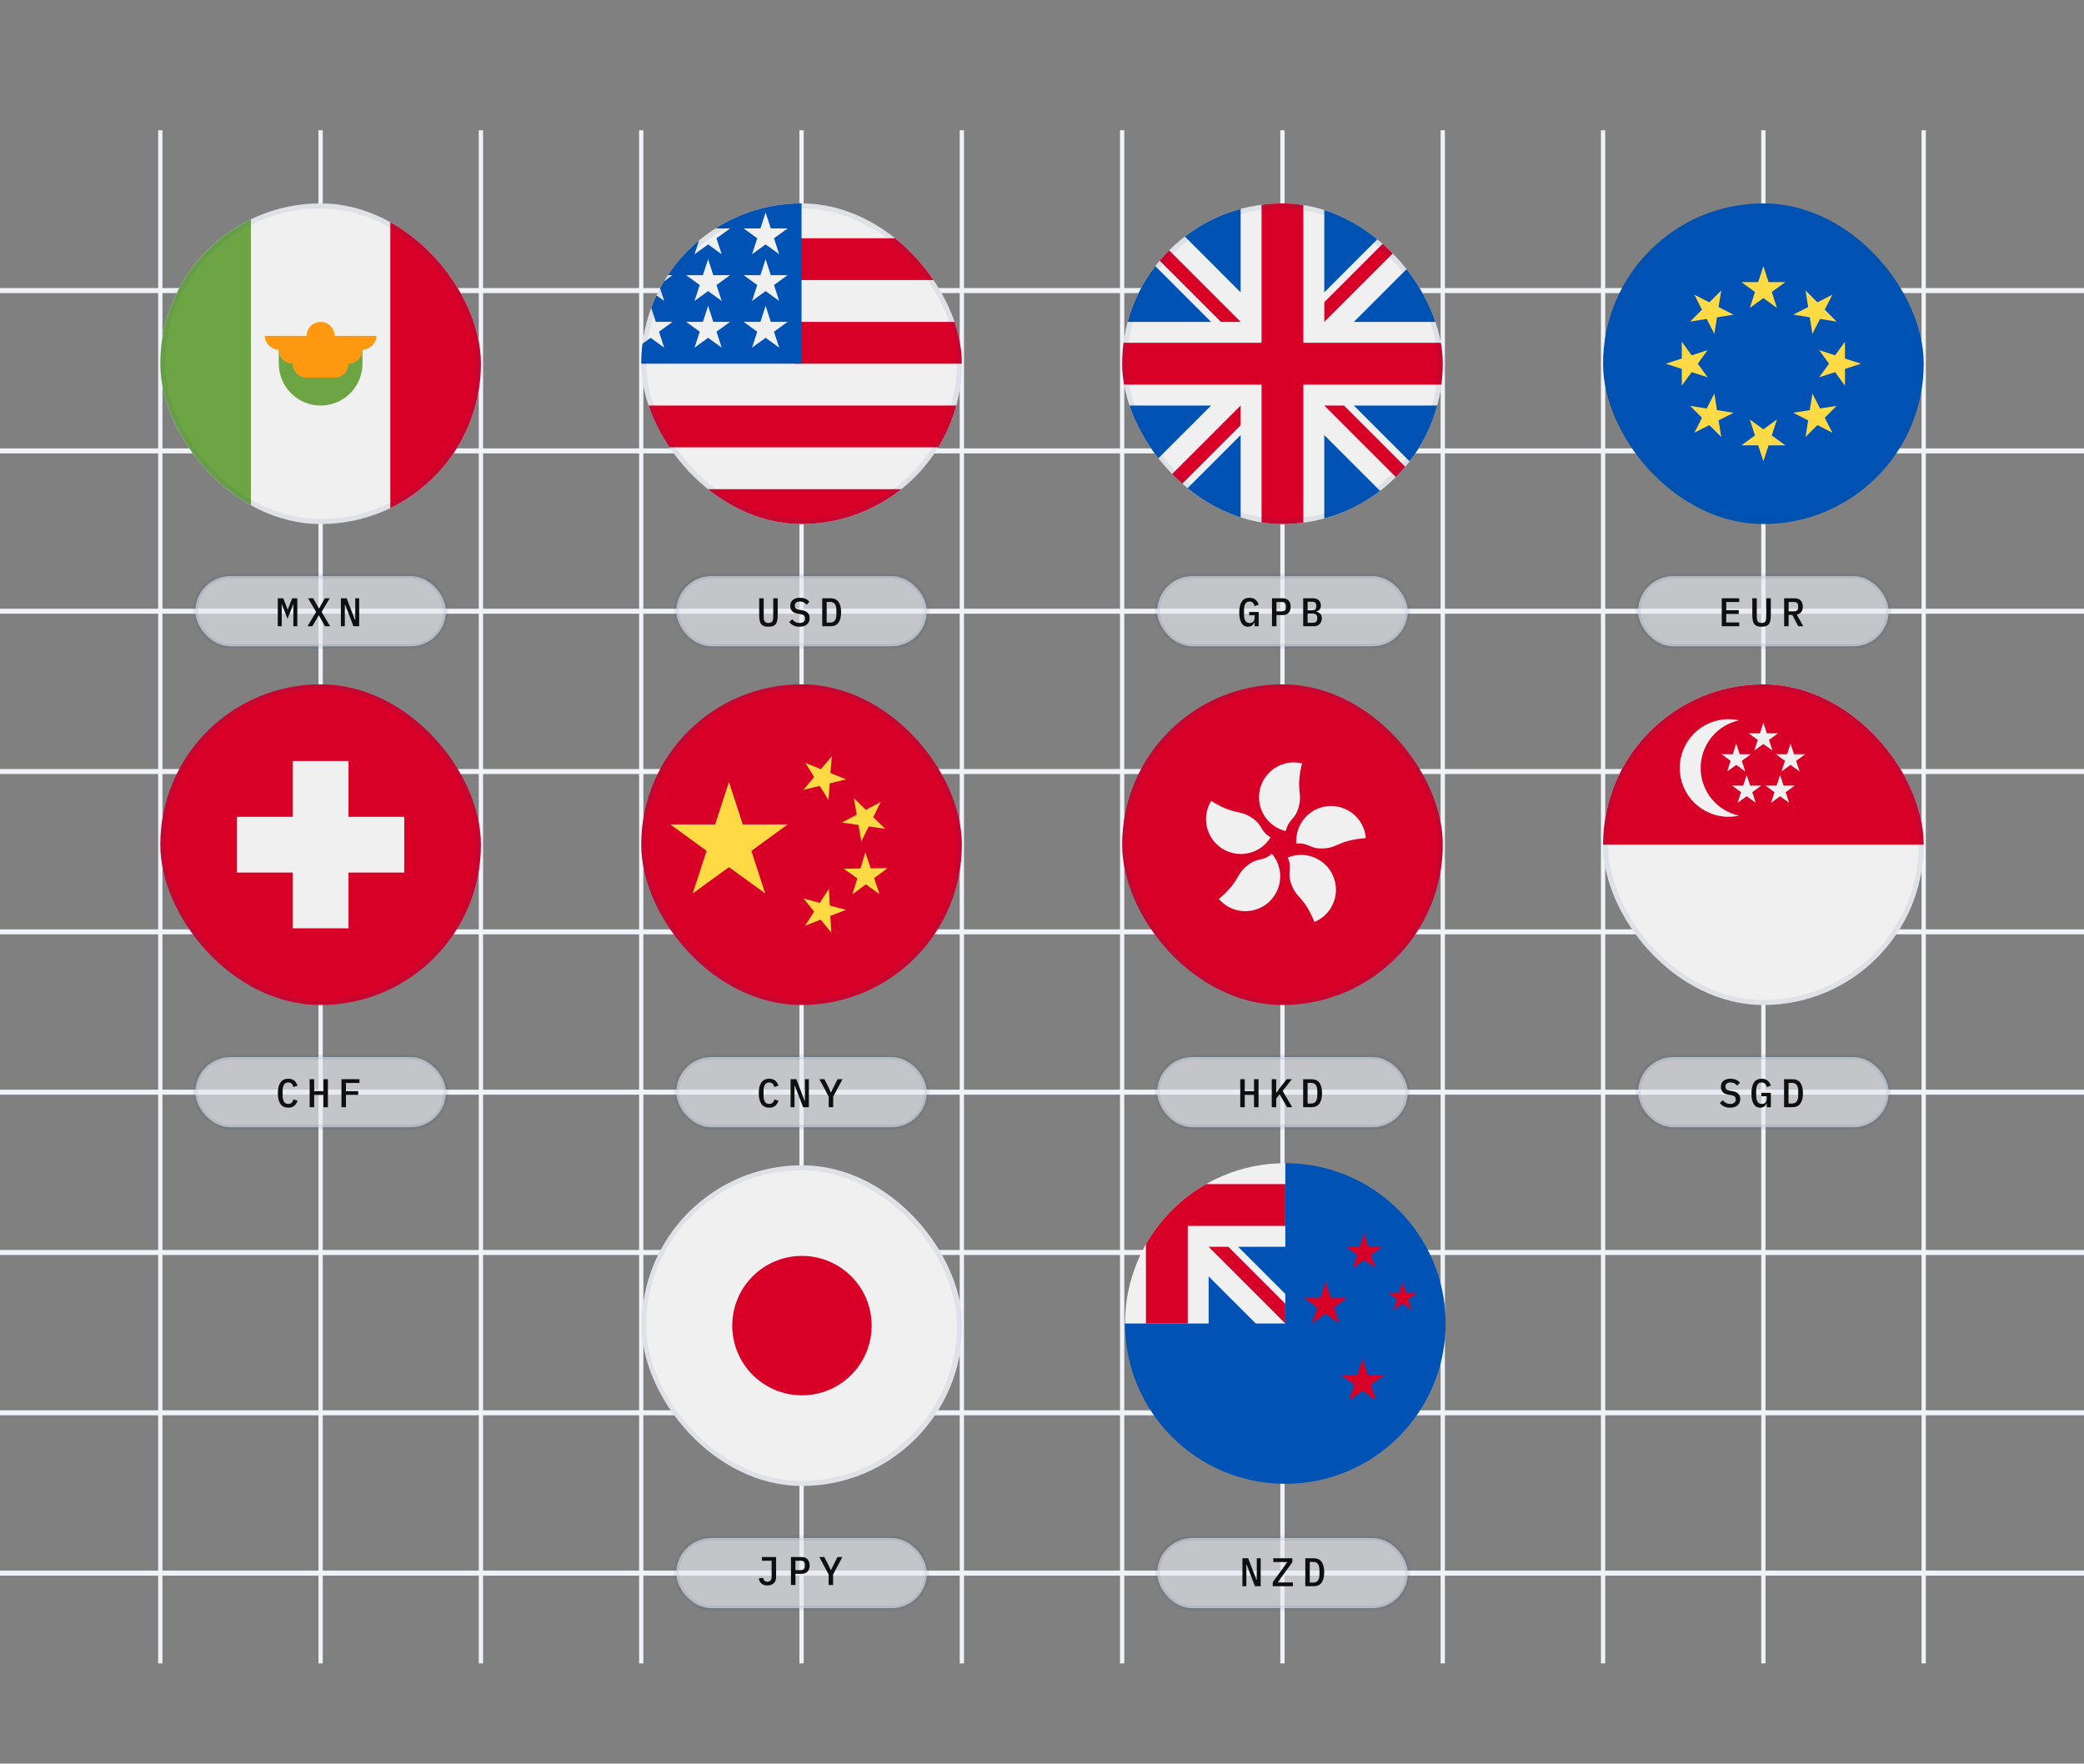 <?xml version="1.0" encoding="UTF-8" standalone="no"?>
<svg
   width="416"
   height="352.022"
   viewBox="0 0 416 352.022"
   fill="none"
   version="1.1"
   id="svg110"
   sodipodi:docname="supported_currencies.svg"
   inkscape:version="1.4.2 (2aeb623e1d, 2025-05-12)"
   xmlns:inkscape="http://www.inkscape.org/namespaces/inkscape"
   xmlns:sodipodi="http://sodipodi.sourceforge.net/DTD/sodipodi-0.dtd"
   xmlns="http://www.w3.org/2000/svg"
   xmlns:svg="http://www.w3.org/2000/svg">
  <rect x="0" y="0" width="416" height="352.022" fill="#808080" stroke="none"/>
  <sodipodi:namedview
     id="namedview1"
     pagecolor="#ffffff"
     bordercolor="#000000"
     borderopacity="0.25"
     inkscape:showpageshadow="2"
     inkscape:pageopacity="0.0"
     inkscape:pagecheckerboard="0"
     inkscape:deskcolor="#d1d1d1"
     inkscape:zoom="1.2335733"
     inkscape:cx="249.27583"
     inkscape:cy="179.55966"
     inkscape:window-width="1920"
     inkscape:window-height="963"
     inkscape:window-x="0"
     inkscape:window-y="0"
     inkscape:window-maximized="1"
     inkscape:current-layer="svg110" />
  <path
     d="M 0,314 H 416"
     stroke="#eff2f6"
     id="path2" />
  <path
     d="M 0,154 H 416"
     stroke="#eff2f6"
     id="path4" />
  <path
     d="M 0,218 H 416"
     stroke="#eff2f6"
     id="path5" />
  <path
     d="M 0,250 H 416"
     stroke="#eff2f6"
     id="path6" />
  <path
     d="M 0,186 H 416"
     stroke="#eff2f6"
     id="path7" />
  <path
     d="M 0,282 H 416"
     stroke="#eff2f6"
     id="path8" />
  <path
     d="M 0,58 H 416"
     stroke="#eff2f6"
     id="path9" />
  <path
     d="M 0,90 H 416"
     stroke="#eff2f6"
     id="path10" />
  <path
     d="M 0,122 H 416"
     stroke="#eff2f6"
     id="path11" />
  <path
     d="M 352,26 V 332.022"
     stroke="#eff2f6"
     id="path13"
     style="stroke-width:0.858" />
  <path
     d="M 224,26 V 332.022"
     stroke="#eff2f6"
     id="path14"
     style="stroke-width:0.858" />
  <path
     d="M 256,26 V 332.022"
     stroke="#eff2f6"
     id="path15"
     style="stroke-width:0.858" />
  <path
     d="M 288,26 V 332.022"
     stroke="#eff2f6"
     id="path16"
     style="stroke-width:0.858" />
  <path
     d="M 320,26 V 332.022"
     stroke="#eff2f6"
     id="path17"
     style="stroke-width:0.858" />
  <path
     d="M 192,26 V 332.022"
     stroke="#eff2f6"
     id="path18"
     style="stroke-width:0.858" />
  <path
     d="M 64,26 V 332.022"
     stroke="#eff2f6"
     id="path19"
     style="stroke-width:0.858" />
  <path
     d="M 32,26 V 332.022"
     stroke="#eff2f6"
     id="path20"
     style="stroke-width:0.858" />
  <path
     d="M 96,26 V 332.022"
     stroke="#eff2f6"
     id="path21"
     style="stroke-width:0.858" />
  <path
     d="M 128,26 V 332.022"
     stroke="#eff2f6"
     id="path22"
     style="stroke-width:0.858" />
  <path
     d="M 160,26 V 332.022"
     stroke="#eff2f6"
     id="path23"
     style="stroke-width:0.858" />
  <path
     d="M 384,26 V 332.022"
     stroke="#eff2f6"
     id="path24"
     style="stroke-width:0.858" />
  <g
     clip-path="url(#clip0_10240_1080)"
     id="g28"
     transform="translate(-16,10)">
    <path
       d="m 80,94.599 c 17.673,0 32,-14.327 32,-32 0,-17.673 -14.327,-32 -32,-32 -17.673,0 -32,14.327 -32,32 0,17.673 14.327,32 32,32 z"
       fill="#f0f0f0"
       id="path25" />
    <path
       d="M 112,62.599 C 112,49.912 104.617,38.95 93.913,33.774 V 91.424 C 104.617,86.248 112,75.286 112,62.599 Z"
       fill="#d80027"
       id="path26" />
    <path
       d="m 48,62.599 c 0,12.687 7.383,23.649 18.087,28.825 V 33.774 C 55.383,38.95 48,49.912 48,62.599 Z m 23.652,0 c 0,4.61 3.737,8.348 8.348,8.348 4.61,0 8.348,-3.737 8.348,-8.348 V 59.816 H 71.652 Z"
       fill="#6da544"
       id="path27" />
    <path
       d="m 91.13,57.034 h -8.348 c 0,-1.537 -1.246,-2.783 -2.783,-2.783 -1.537,0 -2.783,1.246 -2.783,2.783 h -8.348 c 0,1.537 1.339,2.783 2.875,2.783 h -0.093 c 0,1.537 1.246,2.783 2.783,2.783 0,1.537 1.246,2.783 2.783,2.783 h 5.565 c 1.537,0 2.783,-1.246 2.783,-2.783 1.537,0 2.783,-1.246 2.783,-2.783 h -0.093 c 1.537,0 2.875,-1.246 2.875,-2.783 z"
       fill="#ff9811"
       id="path28" />
  </g>
  <rect
     x="32.5"
     y="41.099"
     width="63"
     height="63"
     rx="31.5"
     stroke="#0e3f7e"
     stroke-opacity="0.08"
     id="rect28" />
  <g
     clip-path="url(#clip1_10240_1080)"
     id="g31"
     transform="translate(-16,10)">
    <path
       d="m 176,94.599 c 17.673,0 32,-14.327 32,-32 0,-17.673 -14.327,-32 -32,-32 -17.673,0 -32,14.327 -32,32 0,17.673 14.327,32 32,32 z"
       fill="#f0f0f0"
       id="path29" />
    <path
       d="M 174.609,62.599 H 208 c 0,-2.888 -0.385,-5.686 -1.102,-8.348 h -32.289 z m 0,-16.696 h 28.694 c -1.956,-3.191 -4.455,-6.016 -7.383,-8.348 H 174.609 Z M 176,94.599 c 7.531,0 14.453,-2.603 19.92,-6.957 h -39.839 c 5.466,4.354 12.388,6.957 19.919,6.957 z M 148.697,79.295 h 54.606 c 1.592,-2.596 2.802,-5.408 3.595,-8.348 h -61.795 c 0.792,2.94 2.002,5.752 3.594,8.348 z"
       fill="#d80027"
       id="path30" />
    <path
       d="m 158.823,35.596 h 2.916 l -2.712,1.971 1.036,3.189 -2.713,-1.971 -2.712,1.971 0.895,-2.755 c -2.393,1.993 -4.483,4.323 -6.207,6.917 h 0.935 l -1.727,1.254 c -0.269,0.449 -0.527,0.905 -0.774,1.367 l 0.824,2.538 -1.538,-1.118 c -0.384,0.813 -0.733,1.642 -1.046,2.484 l 0.908,2.796 h 3.353 l -2.713,1.971 1.036,3.189 -2.712,-1.971 -1.625,1.181 C 144.083,59.933 144,61.265 144,62.599 h 32 v -32 c -6.321,0 -12.214,1.834 -17.177,4.997 z m 1.24,23.803 -2.713,-1.971 -2.712,1.971 1.036,-3.189 -2.712,-1.971 h 3.352 l 1.036,-3.189 1.036,3.189 h 3.353 l -2.712,1.971 z m -1.036,-12.51 1.036,3.189 -2.713,-1.971 -2.712,1.971 1.036,-3.189 -2.712,-1.971 h 3.352 l 1.036,-3.189 1.036,3.189 h 3.353 z m 12.514,12.51 -2.712,-1.971 -2.713,1.971 1.036,-3.189 -2.712,-1.971 h 3.353 l 1.036,-3.189 1.036,3.189 h 3.352 l -2.712,1.971 z m -1.036,-12.51 1.036,3.189 -2.712,-1.971 -2.713,1.971 1.036,-3.189 -2.712,-1.971 h 3.353 l 1.036,-3.189 1.036,3.189 h 3.352 z m 0,-9.322 1.036,3.189 -2.712,-1.971 -2.713,1.971 1.036,-3.189 -2.712,-1.971 h 3.353 l 1.036,-3.189 1.036,3.189 h 3.352 z"
       fill="#0052b4"
       id="path31" />
  </g>
  <rect
     x="128.5"
     y="41.099"
     width="63"
     height="63"
     rx="31.5"
     stroke="#0e3f7e"
     stroke-opacity="0.08"
     id="rect31" />
  <g
     clip-path="url(#clip2_10240_1080)"
     id="g35"
     transform="translate(-16,10)">
    <path
       d="m 272,94.599 c 17.673,0 32,-14.327 32,-32 0,-17.673 -14.327,-32 -32,-32 -17.673,0 -32,14.327 -32,32 0,17.673 14.327,32 32,32 z"
       fill="#f0f0f0"
       id="path32" />
    <path
       d="m 246.614,43.117 c -2.513,3.27 -4.409,7.04 -5.512,11.135 h 16.647 z m 56.283,11.135 c -1.104,-4.095 -2.999,-7.864 -5.513,-11.134 L 286.25,54.252 Z m -61.795,16.696 c 1.103,4.095 2.999,7.864 5.512,11.134 l 11.134,-11.134 z m 50.379,-33.733 c -3.27,-2.514 -7.039,-4.409 -11.134,-5.513 V 48.349 Z M 252.517,87.984 c 3.27,2.514 7.04,4.409 11.134,5.513 v -16.647 z m 11.134,-56.282 c -4.094,1.104 -7.864,2.999 -11.134,5.513 l 11.134,11.134 z m 16.696,61.795 c 4.095,-1.104 7.864,-2.999 11.134,-5.513 L 280.347,76.85 Z m 5.903,-22.55 11.134,11.134 c 2.514,-3.27 4.409,-7.04 5.513,-11.134 z"
       fill="#0052b4"
       id="path33" />
    <path
       d="M 303.729,58.425 H 276.174 V 30.87 c -1.384,-0.18 -2.778,-0.271 -4.174,-0.271 -1.415,0 -2.808,0.093 -4.174,0.271 v 27.555 h -27.555 c -0.18,1.384 -0.271,2.778 -0.271,4.174 0,1.415 0.093,2.808 0.271,4.174 h 27.555 v 27.555 c 2.771,0.361 5.577,0.361 8.348,0 V 66.773 h 27.555 c 0.18,-1.384 0.271,-2.778 0.271,-4.174 0,-1.415 -0.093,-2.808 -0.271,-4.174 z"
       fill="#d80027"
       id="path34" />
    <path
       d="m 280.348,70.947 14.28,14.28 c 0.656,-0.657 1.284,-1.343 1.881,-2.054 L 284.284,70.947 h -3.936 z m -16.695,0 h -0.001 l -14.279,14.279 c 0.657,0.656 1.343,1.284 2.054,1.881 l 12.226,-12.226 z m 0,-16.696 v -3e-4 l -14.28,-14.28 c -0.656,0.657 -1.284,1.343 -1.881,2.054 l 12.226,12.225 h 3.935 z m 16.695,0 14.28,-14.28 c -0.657,-0.656 -1.343,-1.284 -2.054,-1.881 l -12.226,12.225 z"
       fill="#d80027"
       id="path35" />
  </g>
  <rect
     x="224.5"
     y="41.099"
     width="63"
     height="63"
     rx="31.5"
     stroke="#0e3f7e"
     stroke-opacity="0.08"
     id="rect35" />
  <path
     d="m 288.572,264.175 c 0,17.673 -14.327,32 -32,32 -17.673,0 -32,-14.327 -32,-32 0,0.008 32,-31.996 32,-32 17.673,0 32,14.327 32,32 z"
     fill="#0052b4"
     id="path36" />
  <path
     d="m 256.572,248.871 v -16.696 h -0.005 c -17.671,0.003 -31.995,14.329 -31.995,32 h 16.696 v -9.401 l 9.401,9.401 h 5.817 l 0.086,-0.086 v -5.817 l -9.402,-9.401 z"
     fill="#f0f0f0"
     id="path38" />
  <path
     d="m 240.761,236.349 c -5.01,2.855 -9.16,7.005 -12.015,12.016 v 15.81 h 8.348 v -19.478 h 19.478 v -8.348 z"
     fill="#d80027"
     id="path39" />
  <path
     d="m 256.572,260.24 -11.37,-11.369 c 0,0 -3.935,0 -3.935,0 v 0 l 15.304,15.304 h 10e-4 z m 23.416,-4.32 0.69,2.126 h 2.236 l -1.809,1.314 0.691,2.125 -1.808,-1.313 -1.809,1.313 0.691,-2.125 -1.808,-1.314 h 2.235 z m -7.99,15.304 1.036,3.189 h 3.353 l -2.713,1.971 1.036,3.188 -2.712,-1.97 -2.713,1.97 1.037,-3.188 -2.713,-1.971 h 3.353 z m 0.302,-25.043 0.863,2.657 h 2.794 l -2.26,1.642 0.863,2.657 -2.26,-1.642 -2.261,1.642 0.864,-2.657 -2.26,-1.642 h 2.793 z m -7.688,9.646 1.036,3.189 h 3.353 l -2.713,1.971 1.036,3.188 -2.712,-1.97 -2.713,1.97 1.037,-3.188 -2.713,-1.971 h 3.353 z"
     fill="#d80027"
     id="path40" />
  <g
     clip-path="url(#clip3_10240_1080)"
     id="g42"
     transform="translate(-16,10)">
    <path
       d="m 368,94.599 c 17.673,0 32,-14.327 32,-32 0,-17.673 -14.327,-32 -32,-32 -17.673,0 -32,14.327 -32,32 0,17.673 14.327,32 32,32 z"
       fill="#0052b4"
       id="path41" />
    <path
       d="m 368,43.121 1.036,3.189 h 3.352 l -2.712,1.971 1.036,3.189 -2.712,-1.971 -2.713,1.971 1.036,-3.189 -2.712,-1.971 h 3.353 z m -13.774,5.705 2.988,1.522 2.37,-2.37 -0.524,3.311 2.987,1.522 -3.311,0.524 -0.525,3.312 -1.522,-2.987 -3.311,0.525 2.371,-2.371 z m -5.705,13.773 3.189,-1.036 v -3.353 l 1.971,2.712 3.188,-1.036 -1.971,2.712 1.971,2.712 -3.188,-1.036 -1.971,2.712 v -3.353 z m 5.705,13.773 1.522,-2.987 -2.37,-2.371 3.311,0.525 1.522,-2.987 0.525,3.311 3.311,0.524 -2.987,1.522 0.524,3.311 -2.37,-2.371 z m 13.774,5.705 -1.037,-3.189 h -3.352 l 2.712,-1.971 -1.036,-3.188 2.713,1.97 2.712,-1.97 -1.036,3.188 2.712,1.971 h -3.352 z m 13.773,-5.705 -2.987,-1.522 -2.371,2.371 0.524,-3.312 -2.987,-1.522 3.312,-0.524 0.524,-3.311 1.522,2.987 3.311,-0.525 -2.37,2.371 z m 5.705,-13.773 -3.189,1.036 v 3.353 l -1.97,-2.712 -3.189,1.036 1.971,-2.712 -1.971,-2.712 3.189,1.036 1.97,-2.712 v 3.353 z m -5.705,-13.773 -1.522,2.987 2.37,2.371 -3.311,-0.525 -1.522,2.987 -0.524,-3.311 -3.312,-0.525 2.987,-1.522 -0.524,-3.311 2.371,2.37 z"
       fill="#ffda44"
       id="path42" />
  </g>
  <rect
     x="320.5"
     y="41.099"
     width="63"
     height="63"
     rx="31.5"
     stroke="#0e3f7e"
     stroke-opacity="0.08"
     id="rect42" />
  <g
     clip-path="url(#clip4_10240_1080)"
     id="g44"
     transform="translate(-16,10)">
    <path
       d="m 80,190.599 c 17.673,0 32,-14.327 32,-32 0,-17.673 -14.327,-32 -32,-32 -17.673,0 -32,14.327 -32,32 0,17.673 14.327,32 32,32 z"
       fill="#d80027"
       id="path43" />
    <path
       d="M 96.696,153.034 H 85.566 v -11.13 H 74.435 v 11.13 H 63.305 v 11.13 h 11.13 v 11.131 h 11.13 v -11.131 h 11.13 z"
       fill="#f0f0f0"
       id="path44" />
  </g>
  <rect
     x="32.5"
     y="137.099"
     width="63"
     height="63"
     rx="31.5"
     stroke="#0e3f7e"
     stroke-opacity="0.08"
     id="rect44" />
  <g
     clip-path="url(#clip5_10240_1080)"
     id="g46"
     transform="translate(-16,10)">
    <path
       d="m 176,190.599 c 17.673,0 32,-14.327 32,-32 0,-17.673 -14.327,-32 -32,-32 -17.673,0 -32,14.327 -32,32 0,17.673 14.327,32 32,32 z"
       fill="#d80027"
       id="path45" />
    <path
       d="m 161.512,146.074 2.763,8.5 h 8.937 l -7.225,5.263 2.763,8.5 -7.238,-5.25 -7.237,5.25 2.775,-8.5 -7.238,-5.263 h 8.938 z m 20.426,30.088 -2.113,-2.6 -3.125,1.212 1.813,-2.812 -2.113,-2.613 3.238,0.863 1.824,-2.813 0.176,3.35 3.25,0.863 -3.138,1.2 z m 4.2,-7.625 1,-3.2 -2.738,-1.938 3.35,-0.05 0.987,-3.2 1.088,3.175 3.35,-0.037 -2.688,2 1.075,3.175 -2.737,-1.938 z m 5.662,-18.45 -1.475,3.012 2.4,2.338 -3.313,-0.475 -1.474,3 -0.576,-3.3 -3.325,-0.475 2.976,-1.563 -0.575,-3.312 2.4,2.337 z m -9.775,-9.125 -0.25,3.337 3.113,1.263 -3.263,0.8 -0.237,3.35 -1.763,-2.85 -3.263,0.8 2.163,-2.563 -1.775,-2.837 3.112,1.262 z"
       fill="#ffda44"
       id="path46" />
  </g>
  <rect
     x="128.5"
     y="137.099"
     width="63"
     height="63"
     rx="31.5"
     stroke="#0e3f7e"
     stroke-opacity="0.08"
     id="rect46" />
  <g
     clip-path="url(#clip6_10240_1080)"
     id="g48"
     transform="translate(-16,10)">
    <path
       d="m 272,190.599 c 17.673,0 32,-14.327 32,-32 0,-17.673 -14.327,-32 -32,-32 -17.673,0 -32,14.327 -32,32 0,17.673 14.327,32 32,32 z"
       fill="#d80027"
       id="path47" />
    <path
       d="m 275.304,150.808 c -0.727,3.025 -2.019,2.448 -2.653,5.086 -3.736,-0.898 -6.036,-4.655 -5.138,-8.39 0.898,-3.736 4.654,-6.036 8.39,-5.138 -1.269,5.276 0.052,5.736 -0.599,8.442 z m -9.693,2.241 c 2.652,1.626 1.704,2.677 4.017,4.096 -2.008,3.275 -6.292,4.302 -9.567,2.293 -3.275,-2.008 -4.302,-6.291 -2.294,-9.567 4.626,2.837 5.472,1.724 7.844,3.178 z m -0.863,9.912 c 2.366,-2.02 3.072,-0.794 5.136,-2.555 2.494,2.922 2.147,7.313 -0.775,9.807 -2.922,2.495 -7.313,2.147 -9.807,-0.774 4.127,-3.523 3.329,-4.672 5.446,-6.478 z m 9.159,3.884 c -1.19,-2.875 0.195,-3.168 -0.843,-5.674 3.55,-1.47 7.619,0.217 9.088,3.767 1.469,3.55 -0.218,7.619 -3.767,9.088 -2.075,-5.014 -3.414,-4.61 -4.478,-7.181 z m 6.525,-7.511 c -3.102,0.243 -2.953,-1.164 -5.658,-0.952 -0.3,-3.83 2.562,-7.179 6.392,-7.48 3.83,-0.299 7.179,2.562 7.479,6.392 -5.41,0.424 -5.44,1.822 -8.213,2.04 z"
       fill="#f0f0f0"
       id="path48" />
  </g>
  <rect
     x="224.5"
     y="137.099"
     width="63"
     height="63"
     rx="31.5"
     stroke="#0e3f7e"
     stroke-opacity="0.08"
     id="rect48" />
  <g
     clip-path="url(#clip7_10240_1080)"
     id="g52"
     transform="translate(-16,10)">
    <path
       d="m 368,190.599 c 17.673,0 32,-14.327 32,-32 0,-17.673 -14.327,-32 -32,-32 -17.673,0 -32,14.327 -32,32 0,17.673 14.327,32 32,32 z"
       fill="#f0f0f0"
       id="path49" />
    <path
       d="m 336,158.599 c 0,-17.673 14.327,-32 32,-32 17.673,0 32,14.327 32,32"
       fill="#d80027"
       id="path50" />
    <path
       d="m 355.479,143.295 c 0,-4.663 3.276,-8.557 7.652,-9.513 -0.686,-0.15 -1.385,-0.226 -2.087,-0.226 -5.379,0 -9.739,4.36 -9.739,9.739 0,5.379 4.36,9.739 9.739,9.739 0.716,0 1.414,-0.08 2.087,-0.227 -4.376,-0.955 -7.652,-4.85 -7.652,-9.512 z m 12.521,-9.044 0.691,2.126 h 2.235 l -1.808,1.314 0.691,2.125 -1.809,-1.313 -1.808,1.313 0.691,-2.125 -1.808,-1.314 h 2.235 z"
       fill="#f0f0f0"
       id="path51" />
    <path
       d="m 362.578,138.425 0.691,2.126 h 2.235 l -1.808,1.314 0.691,2.125 -1.809,-1.313 -1.808,1.313 0.691,-2.125 -1.809,-1.314 h 2.235 z m 10.844,0 0.691,2.126 h 2.235 l -1.808,1.314 0.691,2.125 -1.809,-1.313 -1.808,1.313 0.691,-2.125 -1.809,-1.314 h 2.235 z m -2.087,6.261 0.691,2.126 h 2.235 l -1.808,1.313 0.691,2.126 -1.809,-1.314 -1.808,1.314 0.691,-2.126 -1.808,-1.313 h 2.234 z m -6.67,0 0.691,2.126 h 2.235 l -1.808,1.313 0.691,2.126 -1.809,-1.314 -1.808,1.314 0.691,-2.126 -1.809,-1.313 h 2.235 z"
       fill="#f0f0f0"
       id="path52" />
  </g>
  <rect
     x="320.5"
     y="137.099"
     width="63"
     height="63"
     rx="31.5"
     stroke="#0e3f7e"
     stroke-opacity="0.08"
     id="rect52" />
  <g
     clip-path="url(#clip8_10240_1080)"
     id="g54"
     transform="translate(80.084,10)">
    <path
       d="m 80,286.599 c 17.673,0 32,-14.327 32,-32 0,-17.673 -14.327,-32 -32,-32 -17.673,0 -32,14.327 -32,32 0,17.673 14.327,32 32,32 z"
       fill="#f0f0f0"
       id="path53" />
    <path
       d="m 80,268.512 c 7.684,0 13.913,-6.229 13.913,-13.913 0,-7.684 -6.229,-13.913 -13.913,-13.913 -7.684,0 -13.913,6.229 -13.913,13.913 0,7.684 6.229,13.913 13.913,13.913 z"
       fill="#d80027"
       id="path54" />
  </g>
  <rect
     x="128.5"
     y="233.099"
     width="63"
     height="63"
     rx="31.5"
     stroke="#0e3f7e"
     stroke-opacity="0.08"
     id="rect59" />
  <rect
     x="39"
     y="115"
     width="50"
     height="14"
     rx="7"
     fill="#e6eaf0"
     fill-opacity="0.65"
     id="rect71" />
  <rect
     x="39"
     y="115"
     width="50"
     height="14"
     rx="7"
     stroke="#0e3f7e"
     stroke-opacity="0.08"
     id="rect72" />
  <path
     d="m 58.56,122.328 0.024,-1.68 H 58.52 l -1.12,2.872 -1.12,-2.872 h -0.064 l 0.024,1.68 V 125 h -0.792 v -5.584 h 1.096 l 0.856,2.216 h 0.056 l 0.864,-2.216 h 1.032 V 125 H 58.56 Z M 65.893,125 h -1.016 l -0.632,-1.104 -0.592,-1.056 h -0.048 l -0.608,1.056 -0.656,1.104 h -0.952 l 1.712,-2.864 -1.608,-2.72 h 1.016 l 0.568,1 0.576,1.032 h 0.04 l 0.576,-1.032 0.592,-1 h 0.952 l -1.616,2.72 z m 3.013,-4.296 h -0.072 V 125 h -0.784 v -5.584 h 1.152 l 1.64,4.296 h 0.072 v -4.296 h 0.784 V 125 h -1.152 z"
     fill="#0f0f10"
     id="path72" />
  <rect
     x="39"
     y="211"
     width="50"
     height="14"
     rx="7"
     fill="#e6eaf0"
     fill-opacity="0.65"
     id="rect73" />
  <rect
     x="39"
     y="211"
     width="50"
     height="14"
     rx="7"
     stroke="#0e3f7e"
     stroke-opacity="0.08"
     id="rect74" />
  <path
     d="m 57.56,221.096 c -0.709,0 -1.237,-0.251 -1.584,-0.752 -0.341,-0.501 -0.512,-1.213 -0.512,-2.136 0,-0.923 0.171,-1.635 0.512,-2.136 0.347,-0.501 0.875,-0.752 1.584,-0.752 0.272,0 0.507,0.037 0.704,0.112 0.203,0.069 0.376,0.168 0.52,0.296 0.144,0.123 0.264,0.269 0.36,0.44 0.101,0.165 0.184,0.344 0.248,0.536 l -0.808,0.272 c -0.043,-0.128 -0.091,-0.248 -0.144,-0.36 -0.053,-0.112 -0.12,-0.208 -0.2,-0.288 -0.08,-0.08 -0.176,-0.144 -0.288,-0.192 -0.107,-0.048 -0.24,-0.072 -0.4,-0.072 -0.395,0 -0.683,0.152 -0.864,0.456 -0.181,0.299 -0.272,0.704 -0.272,1.216 v 0.944 c 0,0.512 0.091,0.92 0.272,1.224 0.181,0.299 0.469,0.448 0.864,0.448 0.16,0 0.293,-0.024 0.4,-0.072 0.112,-0.048 0.208,-0.112 0.288,-0.192 0.08,-0.08 0.147,-0.176 0.2,-0.288 0.053,-0.112 0.101,-0.232 0.144,-0.36 l 0.808,0.272 c -0.064,0.192 -0.147,0.373 -0.248,0.544 -0.096,0.165 -0.216,0.312 -0.36,0.44 -0.144,0.123 -0.317,0.221 -0.52,0.296 -0.197,0.069 -0.432,0.104 -0.704,0.104 z m 7.005,-2.552 h -1.856 V 221 h -0.896 v -5.584 h 0.896 v 2.376 h 1.856 v -2.376 h 0.896 V 221 h -0.896 z M 68.162,221 v -5.584 h 3.592 v 0.752 h -2.696 v 1.624 h 2.448 v 0.752 h -2.448 V 221 Z"
     fill="#0f0f10"
     id="path74" />
  <rect
     x="135"
     y="115"
     width="50"
     height="14"
     rx="7"
     fill="#e6eaf0"
     fill-opacity="0.65"
     id="rect77" />
  <rect
     x="135"
     y="115"
     width="50"
     height="14"
     rx="7"
     stroke="#0e3f7e"
     stroke-opacity="0.08"
     id="rect78" />
  <path
     d="m 152.448,119.416 v 3.432 c 0,0.229 0.005,0.437 0.016,0.624 0.016,0.187 0.056,0.347 0.12,0.48 0.064,0.128 0.16,0.227 0.288,0.296 0.128,0.069 0.304,0.104 0.528,0.104 0.224,0 0.4,-0.035 0.528,-0.104 0.128,-0.069 0.224,-0.168 0.288,-0.296 0.064,-0.133 0.101,-0.293 0.112,-0.48 0.016,-0.187 0.024,-0.395 0.024,-0.624 v -3.432 h 0.896 v 3.272 c 0,0.4 -0.024,0.752 -0.072,1.056 -0.043,0.299 -0.131,0.549 -0.264,0.752 -0.133,0.197 -0.323,0.347 -0.568,0.448 -0.24,0.101 -0.555,0.152 -0.944,0.152 -0.389,0 -0.707,-0.051 -0.952,-0.152 -0.24,-0.101 -0.427,-0.251 -0.56,-0.448 -0.133,-0.203 -0.224,-0.453 -0.272,-0.752 -0.043,-0.304 -0.064,-0.656 -0.064,-1.056 v -3.272 z m 7.141,5.68 c -0.485,0 -0.893,-0.085 -1.224,-0.256 -0.331,-0.171 -0.603,-0.397 -0.816,-0.68 l 0.576,-0.552 c 0.213,0.256 0.44,0.445 0.68,0.568 0.24,0.117 0.512,0.176 0.816,0.176 0.352,0 0.621,-0.08 0.808,-0.24 0.192,-0.16 0.288,-0.389 0.288,-0.688 0,-0.24 -0.069,-0.424 -0.208,-0.552 -0.139,-0.133 -0.376,-0.229 -0.712,-0.288 l -0.608,-0.096 c -0.267,-0.043 -0.491,-0.112 -0.672,-0.208 -0.181,-0.101 -0.328,-0.219 -0.44,-0.352 -0.112,-0.139 -0.195,-0.291 -0.248,-0.456 -0.048,-0.171 -0.072,-0.349 -0.072,-0.536 0,-0.528 0.171,-0.928 0.512,-1.2 0.341,-0.277 0.811,-0.416 1.408,-0.416 0.443,0 0.819,0.072 1.128,0.216 0.315,0.139 0.568,0.336 0.76,0.592 l -0.56,0.56 c -0.155,-0.187 -0.339,-0.336 -0.552,-0.448 -0.208,-0.117 -0.467,-0.176 -0.776,-0.176 -0.331,0 -0.584,0.072 -0.76,0.216 -0.171,0.139 -0.256,0.344 -0.256,0.616 0,0.229 0.067,0.411 0.2,0.544 0.139,0.128 0.381,0.221 0.728,0.28 l 0.592,0.104 c 0.501,0.091 0.867,0.275 1.096,0.552 0.229,0.272 0.344,0.605 0.344,1 0,0.256 -0.045,0.491 -0.136,0.704 -0.085,0.213 -0.216,0.395 -0.392,0.544 -0.171,0.149 -0.384,0.267 -0.64,0.352 -0.251,0.08 -0.539,0.12 -0.864,0.12 z m 4.541,-5.68 h 1.664 c 0.714,0 1.242,0.237 1.584,0.712 0.346,0.475 0.52,1.168 0.52,2.08 0,0.912 -0.174,1.605 -0.52,2.08 -0.342,0.475 -0.87,0.712 -1.584,0.712 h -1.664 z m 1.608,4.848 c 0.41,0 0.714,-0.136 0.912,-0.408 0.202,-0.277 0.304,-0.672 0.304,-1.184 v -0.928 c 0,-0.512 -0.102,-0.904 -0.304,-1.176 -0.198,-0.277 -0.502,-0.416 -0.912,-0.416 h -0.72 v 4.112 z"
     fill="#0f0f10"
     id="path78" />
  <rect
     x="135"
     y="211"
     width="50"
     height="14"
     rx="7"
     fill="#e6eaf0"
     fill-opacity="0.65"
     id="rect79" />
  <rect
     x="135"
     y="211"
     width="50"
     height="14"
     rx="7"
     stroke="#0e3f7e"
     stroke-opacity="0.08"
     id="rect80" />
  <path
     d="m 153.56,221.096 c -0.709,0 -1.237,-0.251 -1.584,-0.752 -0.341,-0.501 -0.512,-1.213 -0.512,-2.136 0,-0.923 0.171,-1.635 0.512,-2.136 0.347,-0.501 0.875,-0.752 1.584,-0.752 0.272,0 0.507,0.037 0.704,0.112 0.203,0.069 0.376,0.168 0.52,0.296 0.144,0.123 0.264,0.269 0.36,0.44 0.101,0.165 0.184,0.344 0.248,0.536 l -0.808,0.272 c -0.043,-0.128 -0.091,-0.248 -0.144,-0.36 -0.053,-0.112 -0.12,-0.208 -0.2,-0.288 -0.08,-0.08 -0.176,-0.144 -0.288,-0.192 -0.107,-0.048 -0.24,-0.072 -0.4,-0.072 -0.395,0 -0.683,0.152 -0.864,0.456 -0.181,0.299 -0.272,0.704 -0.272,1.216 v 0.944 c 0,0.512 0.091,0.92 0.272,1.224 0.181,0.299 0.469,0.448 0.864,0.448 0.16,0 0.293,-0.024 0.4,-0.072 0.112,-0.048 0.208,-0.112 0.288,-0.192 0.08,-0.08 0.147,-0.176 0.2,-0.288 0.053,-0.112 0.101,-0.232 0.144,-0.36 l 0.808,0.272 c -0.064,0.192 -0.147,0.373 -0.248,0.544 -0.096,0.165 -0.216,0.312 -0.36,0.44 -0.144,0.123 -0.317,0.221 -0.52,0.296 -0.197,0.069 -0.432,0.104 -0.704,0.104 z m 5.109,-4.392 h -0.072 V 221 h -0.784 v -5.584 h 1.152 l 1.64,4.296 h 0.072 v -4.296 h 0.784 V 221 h -1.152 z m 6.757,4.296 v -2.104 l -1.856,-3.48 h 1 l 0.712,1.392 0.576,1.192 h 0.048 l 0.584,-1.192 0.712,-1.392 h 0.976 l -1.856,3.48 V 221 Z"
     fill="#0f0f10"
     id="path80" />
  <rect
     x="135"
     y="307"
     width="50"
     height="14"
     rx="7"
     fill="#e6eaf0"
     fill-opacity="0.65"
     id="rect81" />
  <rect
     x="135"
     y="307"
     width="50"
     height="14"
     rx="7"
     stroke="#0e3f7e"
     stroke-opacity="0.08"
     id="rect82" />
  <rect
     x="231"
     y="115"
     width="50"
     height="14"
     rx="7"
     fill="#e6eaf0"
     fill-opacity="0.65"
     id="rect85" />
  <path
     d="m 154.923,310.787 v 4.088 c 0,0.24 -0.043,0.459 -0.128,0.656 -0.08,0.197 -0.197,0.365 -0.352,0.504 -0.149,0.139 -0.331,0.245 -0.544,0.32 -0.213,0.075 -0.451,0.112 -0.712,0.112 -0.491,0 -0.883,-0.123 -1.176,-0.368 -0.288,-0.245 -0.475,-0.584 -0.56,-1.016 l 0.848,-0.176 c 0.048,0.229 0.139,0.421 0.272,0.576 0.133,0.155 0.341,0.232 0.624,0.232 0.261,0 0.464,-0.077 0.608,-0.232 0.149,-0.16 0.224,-0.403 0.224,-0.728 v -3.216 h -1.944 v -0.752 z m 2.965,5.584 v -5.584 h 2.088 c 0.533,0 0.939,0.149 1.216,0.448 0.283,0.299 0.424,0.709 0.424,1.232 0,0.523 -0.141,0.933 -0.424,1.232 -0.277,0.299 -0.683,0.448 -1.216,0.448 h -1.192 v 2.224 z m 0.896,-2.968 h 1.056 c 0.555,0 0.832,-0.256 0.832,-0.768 v -0.344 c 0,-0.507 -0.277,-0.76 -0.832,-0.76 h -1.056 z m 6.621,2.968 v -2.104 l -1.856,-3.48 h 1 l 0.712,1.392 0.576,1.192 h 0.048 l 0.584,-1.192 0.712,-1.392 h 0.976 l -1.856,3.48 v 2.104 z"
     fill="#0f0f10"
     id="path76" />
  <rect
     x="231"
     y="115"
     width="50"
     height="14"
     rx="7"
     stroke="#0e3f7e"
     stroke-opacity="0.08"
     id="rect86" />
  <path
     d="m 250.44,124.232 h -0.056 c -0.048,0.112 -0.107,0.221 -0.176,0.328 -0.064,0.101 -0.147,0.192 -0.248,0.272 -0.096,0.08 -0.213,0.144 -0.352,0.192 -0.139,0.048 -0.299,0.072 -0.48,0.072 -0.581,0 -1.019,-0.248 -1.312,-0.744 -0.293,-0.496 -0.44,-1.197 -0.44,-2.104 0,-0.949 0.168,-1.675 0.504,-2.176 0.336,-0.501 0.851,-0.752 1.544,-0.752 0.272,0 0.509,0.037 0.712,0.112 0.208,0.075 0.384,0.176 0.528,0.304 0.144,0.123 0.264,0.269 0.36,0.44 0.096,0.165 0.173,0.341 0.232,0.528 l -0.808,0.272 c -0.043,-0.123 -0.091,-0.237 -0.144,-0.344 -0.053,-0.112 -0.12,-0.211 -0.2,-0.296 -0.075,-0.085 -0.168,-0.152 -0.28,-0.2 -0.107,-0.048 -0.237,-0.072 -0.392,-0.072 -0.389,0 -0.672,0.152 -0.848,0.456 -0.171,0.299 -0.256,0.704 -0.256,1.216 v 0.888 c 0,0.256 0.019,0.491 0.056,0.704 0.037,0.213 0.099,0.397 0.184,0.552 0.091,0.149 0.205,0.267 0.344,0.352 0.144,0.085 0.317,0.128 0.52,0.128 0.325,0 0.573,-0.096 0.744,-0.288 0.176,-0.197 0.264,-0.448 0.264,-0.752 v -0.504 h -1.08 v -0.672 h 1.896 V 125 h -0.816 z m 3.469,0.768 v -5.584 h 2.088 c 0.533,0 0.939,0.149 1.216,0.448 0.283,0.299 0.424,0.709 0.424,1.232 0,0.523 -0.141,0.933 -0.424,1.232 -0.277,0.299 -0.683,0.448 -1.216,0.448 h -1.192 V 125 Z m 0.896,-2.968 h 1.056 c 0.555,0 0.832,-0.256 0.832,-0.768 v -0.344 c 0,-0.507 -0.277,-0.76 -0.832,-0.76 h -1.056 z m 5.333,-2.616 h 1.928 c 0.506,0 0.898,0.131 1.176,0.392 0.282,0.261 0.424,0.619 0.424,1.072 0,0.325 -0.08,0.584 -0.24,0.776 -0.16,0.192 -0.376,0.328 -0.648,0.408 v 0.04 c 0.325,0.075 0.586,0.219 0.784,0.432 0.197,0.208 0.296,0.504 0.296,0.888 0,0.229 -0.038,0.44 -0.112,0.632 -0.075,0.192 -0.182,0.36 -0.32,0.504 -0.139,0.139 -0.307,0.248 -0.504,0.328 -0.192,0.075 -0.406,0.112 -0.64,0.112 h -2.144 z m 1.872,4.896 c 0.298,0 0.528,-0.061 0.688,-0.184 0.16,-0.123 0.24,-0.32 0.24,-0.592 v -0.288 c 0,-0.272 -0.08,-0.469 -0.24,-0.592 -0.16,-0.123 -0.39,-0.184 -0.688,-0.184 h -0.992 v 1.84 z m -0.128,-2.496 c 0.282,0 0.496,-0.053 0.64,-0.16 0.149,-0.112 0.224,-0.296 0.224,-0.552 v -0.288 c 0,-0.256 -0.075,-0.437 -0.224,-0.544 -0.144,-0.112 -0.358,-0.168 -0.64,-0.168 h -0.864 v 1.712 z"
     fill="#0f0f10"
     id="path86" />
  <rect
     x="231"
     y="211"
     width="50"
     height="14"
     rx="7"
     fill="#e6eaf0"
     fill-opacity="0.65"
     id="rect87" />
  <rect
     x="231"
     y="211"
     width="50"
     height="14"
     rx="7"
     stroke="#0e3f7e"
     stroke-opacity="0.08"
     id="rect88" />
  <path
     d="m 250.328,218.544 h -1.856 V 221 h -0.896 v -5.584 h 0.896 v 2.376 h 1.856 v -2.376 h 0.896 V 221 h -0.896 z m 5.101,-0.112 -0.672,0.84 V 221 h -0.896 v -5.584 h 0.896 v 2.672 h 0.04 l 0.68,-0.928 1.368,-1.744 h 1.032 l -1.84,2.352 1.912,3.232 h -1.024 z m 4.701,-3.016 h 1.664 c 0.714,0 1.242,0.237 1.584,0.712 0.346,0.475 0.52,1.168 0.52,2.08 0,0.912 -0.174,1.605 -0.52,2.08 -0.342,0.475 -0.87,0.712 -1.584,0.712 h -1.664 z m 1.608,4.848 c 0.41,0 0.714,-0.136 0.912,-0.408 0.202,-0.277 0.304,-0.672 0.304,-1.184 v -0.928 c 0,-0.512 -0.102,-0.904 -0.304,-1.176 -0.198,-0.277 -0.502,-0.416 -0.912,-0.416 h -0.72 v 4.112 z"
     fill="#0f0f10"
     id="path88" />
  <rect
     x="231"
     y="307"
     width="50"
     height="14"
     rx="7"
     fill="#e6eaf0"
     fill-opacity="0.65"
     id="rect89" />
  <rect
     x="231"
     y="307"
     width="50"
     height="14"
     rx="7"
     stroke="#0e3f7e"
     stroke-opacity="0.08"
     id="rect90" />
  <rect
     x="327"
     y="115"
     width="50"
     height="14"
     rx="7"
     fill="#e6eaf0"
     fill-opacity="0.65"
     id="rect95" />
  <rect
     x="327"
     y="115"
     width="50"
     height="14"
     rx="7"
     stroke="#0e3f7e"
     stroke-opacity="0.08"
     id="rect96" />
  <path
     d="m 248.864,312.322 h -0.072 v 4.296 h -0.784 v -5.584 h 1.152 l 1.64,4.296 h 0.072 v -4.296 h 0.784 v 5.584 h -1.152 z m 9.221,4.296 h -4.032 v -0.792 l 2.936,-4.04 h -2.824 v -0.752 h 3.808 v 0.792 l -2.936,4.04 h 3.048 z m 2.477,-5.584 h 1.664 c 0.714,0 1.242,0.237 1.584,0.712 0.346,0.475 0.52,1.168 0.52,2.08 0,0.912 -0.174,1.605 -0.52,2.08 -0.342,0.475 -0.87,0.712 -1.584,0.712 h -1.664 z m 1.608,4.848 c 0.41,0 0.714,-0.136 0.912,-0.408 0.202,-0.277 0.304,-0.672 0.304,-1.184 v -0.928 c 0,-0.512 -0.102,-0.904 -0.304,-1.176 -0.198,-0.277 -0.502,-0.416 -0.912,-0.416 h -0.72 v 4.112 z"
     fill="#0f0f10"
     id="path84" />
  <path
     d="m 343.688,125 v -5.584 h 3.496 v 0.752 h -2.6 v 1.624 h 2.504 v 0.752 h -2.504 v 1.704 h 2.6 V 125 Z m 6.997,-5.584 v 3.432 c 0,0.229 0.005,0.437 0.016,0.624 0.016,0.187 0.056,0.347 0.12,0.48 0.064,0.128 0.16,0.227 0.288,0.296 0.128,0.069 0.304,0.104 0.528,0.104 0.224,0 0.4,-0.035 0.528,-0.104 0.128,-0.069 0.224,-0.168 0.288,-0.296 0.064,-0.133 0.101,-0.293 0.112,-0.48 0.016,-0.187 0.024,-0.395 0.024,-0.624 v -3.432 h 0.896 v 3.272 c 0,0.4 -0.024,0.752 -0.072,1.056 -0.043,0.299 -0.131,0.549 -0.264,0.752 -0.133,0.197 -0.323,0.347 -0.568,0.448 -0.24,0.101 -0.555,0.152 -0.944,0.152 -0.389,0 -0.707,-0.051 -0.952,-0.152 -0.24,-0.101 -0.427,-0.251 -0.56,-0.448 -0.133,-0.203 -0.224,-0.453 -0.272,-0.752 -0.043,-0.304 -0.064,-0.656 -0.064,-1.056 v -3.272 z m 6.349,5.584 h -0.888 v -5.584 h 2.088 c 0.533,0 0.938,0.149 1.216,0.448 0.282,0.299 0.424,0.709 0.424,1.232 0,0.427 -0.104,0.779 -0.312,1.056 -0.208,0.277 -0.507,0.448 -0.896,0.512 l 1.288,2.336 h -0.992 l -1.184,-2.256 h -0.744 z m 1.072,-2.976 c 0.554,0 0.832,-0.253 0.832,-0.76 v -0.344 c 0,-0.507 -0.278,-0.76 -0.832,-0.76 h -1.072 v 1.864 z"
     fill="#0f0f10"
     id="path96" />
  <rect
     x="327"
     y="211"
     width="50"
     height="14"
     rx="7"
     fill="#e6eaf0"
     fill-opacity="0.65"
     id="rect97" />
  <rect
     x="327"
     y="211"
     width="50"
     height="14"
     rx="7"
     stroke="#0e3f7e"
     stroke-opacity="0.08"
     id="rect98" />
  <path
     d="m 345.352,221.096 c -0.485,0 -0.893,-0.085 -1.224,-0.256 -0.331,-0.171 -0.603,-0.397 -0.816,-0.68 l 0.576,-0.552 c 0.213,0.256 0.44,0.445 0.68,0.568 0.24,0.117 0.512,0.176 0.816,0.176 0.352,0 0.621,-0.08 0.808,-0.24 0.192,-0.16 0.288,-0.389 0.288,-0.688 0,-0.24 -0.069,-0.424 -0.208,-0.552 -0.139,-0.133 -0.376,-0.229 -0.712,-0.288 l -0.608,-0.096 c -0.267,-0.043 -0.491,-0.112 -0.672,-0.208 -0.181,-0.101 -0.328,-0.219 -0.44,-0.352 -0.112,-0.139 -0.195,-0.291 -0.248,-0.456 -0.048,-0.171 -0.072,-0.349 -0.072,-0.536 0,-0.528 0.171,-0.928 0.512,-1.2 0.341,-0.277 0.811,-0.416 1.408,-0.416 0.443,0 0.819,0.072 1.128,0.216 0.315,0.139 0.568,0.336 0.76,0.592 l -0.56,0.56 c -0.155,-0.187 -0.339,-0.336 -0.552,-0.448 -0.208,-0.117 -0.467,-0.176 -0.776,-0.176 -0.331,0 -0.584,0.072 -0.76,0.216 -0.171,0.139 -0.256,0.344 -0.256,0.616 0,0.229 0.067,0.411 0.2,0.544 0.139,0.128 0.381,0.221 0.728,0.28 l 0.592,0.104 c 0.501,0.091 0.867,0.275 1.096,0.552 0.229,0.272 0.344,0.605 0.344,1 0,0.256 -0.045,0.491 -0.136,0.704 -0.085,0.213 -0.216,0.395 -0.392,0.544 -0.171,0.149 -0.384,0.267 -0.64,0.352 -0.251,0.08 -0.539,0.12 -0.864,0.12 z m 7.325,-0.864 h -0.056 c -0.048,0.112 -0.107,0.221 -0.176,0.328 -0.064,0.101 -0.147,0.192 -0.248,0.272 -0.096,0.08 -0.213,0.144 -0.352,0.192 -0.139,0.048 -0.299,0.072 -0.48,0.072 -0.581,0 -1.019,-0.248 -1.312,-0.744 -0.293,-0.496 -0.44,-1.197 -0.44,-2.104 0,-0.949 0.168,-1.675 0.504,-2.176 0.336,-0.501 0.851,-0.752 1.544,-0.752 0.272,0 0.509,0.037 0.712,0.112 0.208,0.075 0.384,0.176 0.528,0.304 0.144,0.123 0.264,0.269 0.36,0.44 0.096,0.165 0.173,0.341 0.232,0.528 l -0.808,0.272 c -0.043,-0.123 -0.091,-0.237 -0.144,-0.344 -0.053,-0.112 -0.12,-0.211 -0.2,-0.296 -0.075,-0.085 -0.168,-0.152 -0.28,-0.2 -0.107,-0.048 -0.237,-0.072 -0.392,-0.072 -0.389,0 -0.672,0.152 -0.848,0.456 -0.171,0.299 -0.256,0.704 -0.256,1.216 v 0.888 c 0,0.256 0.019,0.491 0.056,0.704 0.037,0.213 0.099,0.397 0.184,0.552 0.091,0.149 0.205,0.267 0.344,0.352 0.144,0.085 0.317,0.128 0.52,0.128 0.325,0 0.573,-0.096 0.744,-0.288 0.176,-0.197 0.264,-0.448 0.264,-0.752 v -0.504 h -1.08 v -0.672 h 1.896 V 221 h -0.816 z m 3.453,-4.816 h 1.664 c 0.714,0 1.242,0.237 1.584,0.712 0.346,0.475 0.52,1.168 0.52,2.08 0,0.912 -0.174,1.605 -0.52,2.08 -0.342,0.475 -0.87,0.712 -1.584,0.712 h -1.664 z m 1.608,4.848 c 0.41,0 0.714,-0.136 0.912,-0.408 0.202,-0.277 0.304,-0.672 0.304,-1.184 v -0.928 c 0,-0.512 -0.102,-0.904 -0.304,-1.176 -0.198,-0.277 -0.502,-0.416 -0.912,-0.416 h -0.72 v 4.112 z"
     fill="#0f0f10"
     id="path98" />
  <defs
     id="defs110">
    <clipPath
       id="clip0_10240_1080">
      <rect
         x="48"
         y="30.599"
         width="64"
         height="64"
         rx="32"
         fill="#ffffff"
         id="rect99" />
    </clipPath>
    <clipPath
       id="clip1_10240_1080">
      <rect
         x="144"
         y="30.599"
         width="64"
         height="64"
         rx="32"
         fill="#ffffff"
         id="rect100" />
    </clipPath>
    <clipPath
       id="clip2_10240_1080">
      <rect
         x="240"
         y="30.599"
         width="64"
         height="64"
         rx="32"
         fill="#ffffff"
         id="rect101" />
    </clipPath>
    <clipPath
       id="clip3_10240_1080">
      <rect
         x="336"
         y="30.599"
         width="64"
         height="64"
         rx="32"
         fill="#ffffff"
         id="rect102" />
    </clipPath>
    <clipPath
       id="clip4_10240_1080">
      <rect
         x="48"
         y="126.599"
         width="64"
         height="64"
         rx="32"
         fill="#ffffff"
         id="rect103" />
    </clipPath>
    <clipPath
       id="clip5_10240_1080">
      <rect
         x="144"
         y="126.599"
         width="64"
         height="64"
         rx="32"
         fill="#ffffff"
         id="rect104" />
    </clipPath>
    <clipPath
       id="clip6_10240_1080">
      <rect
         x="240"
         y="126.599"
         width="64"
         height="64"
         rx="32"
         fill="#ffffff"
         id="rect105" />
    </clipPath>
    <clipPath
       id="clip7_10240_1080">
      <rect
         x="336"
         y="126.599"
         width="64"
         height="64"
         rx="32"
         fill="#ffffff"
         id="rect106" />
    </clipPath>
    <clipPath
       id="clip8_10240_1080">
      <rect
         x="48"
         y="222.599"
         width="64"
         height="64"
         rx="32"
         fill="#ffffff"
         id="rect107" />
    </clipPath>
    <clipPath
       id="clip9_10240_1080">
      <rect
         x="144"
         y="222.599"
         width="64"
         height="64"
         rx="32"
         fill="#ffffff"
         id="rect108" />
    </clipPath>
    <clipPath
       id="clip10_10240_1080">
      <rect
         x="240"
         y="222.599"
         width="64"
         height="64"
         rx="32"
         fill="#ffffff"
         id="rect109" />
    </clipPath>
    <clipPath
       id="clip11_10240_1080">
      <rect
         x="336"
         y="222.599"
         width="64"
         height="64"
         rx="32"
         fill="#ffffff"
         id="rect110" />
    </clipPath>
  </defs>
</svg>

